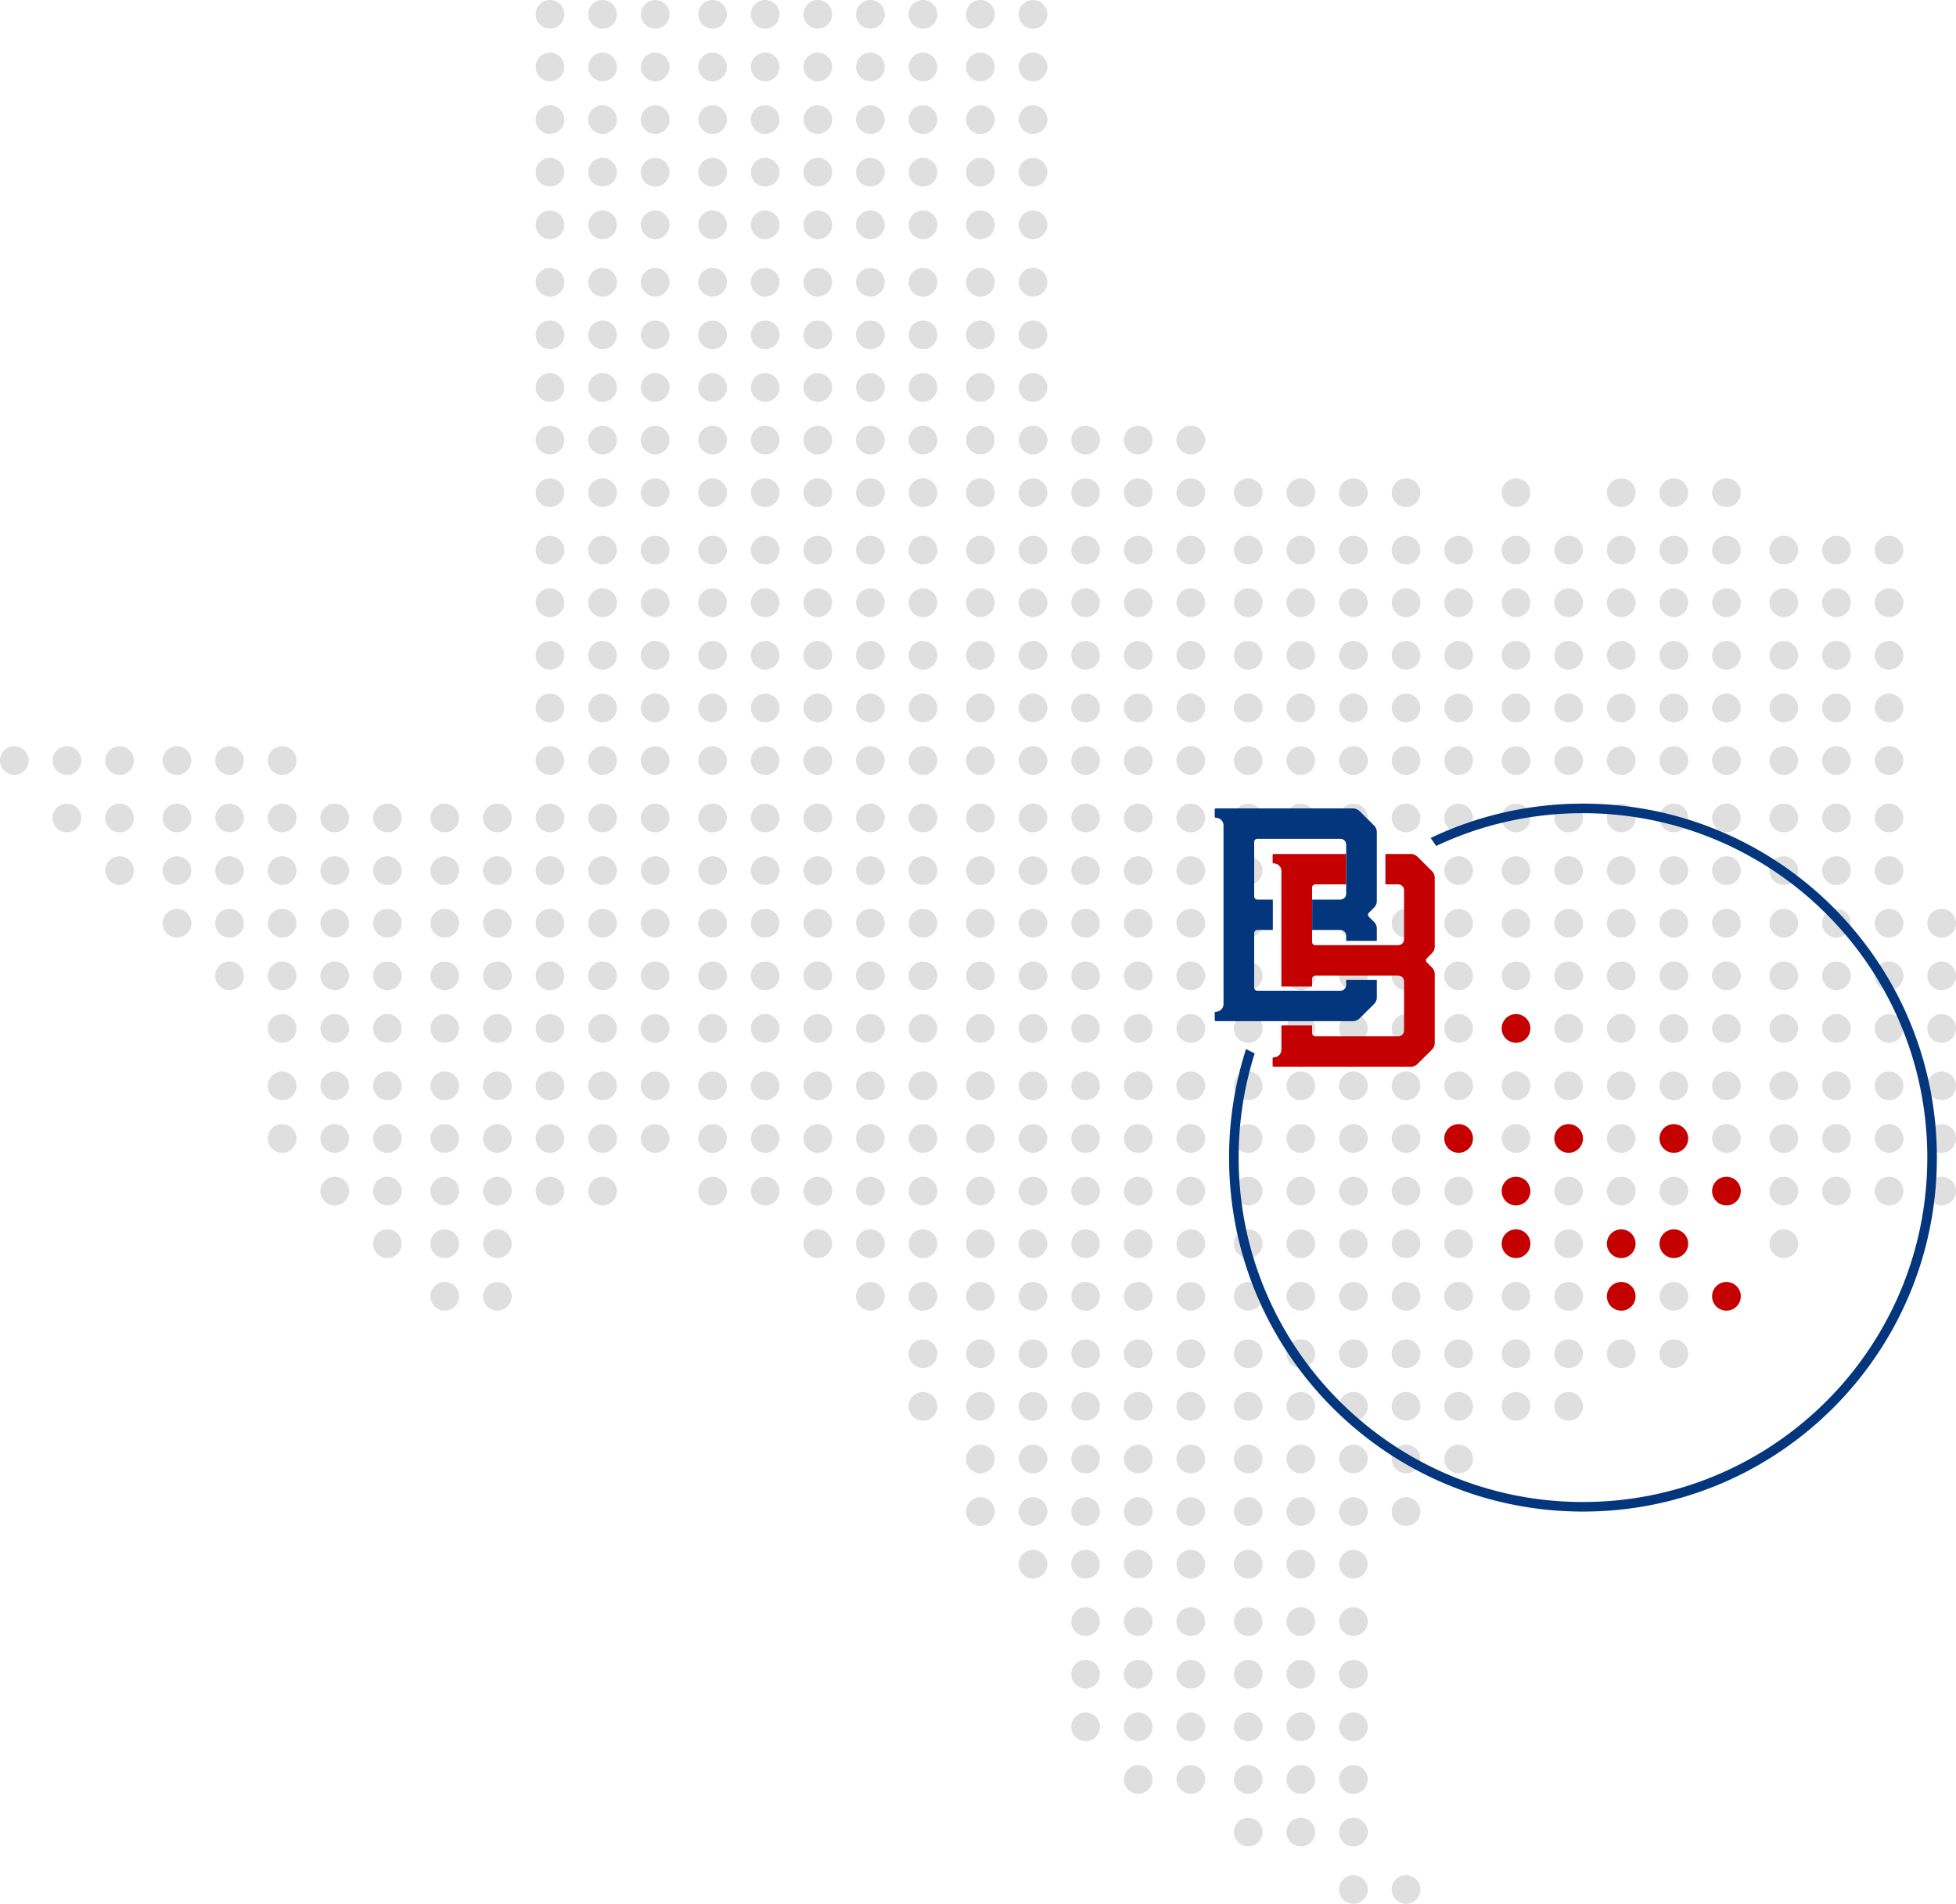 <svg width="409" height="398" viewBox="0 0 409 398" xmlns="http://www.w3.org/2000/svg">
    <g fill="none" fill-rule="evenodd">
        <g>
            <circle fill="#DFDFDF" cx="59" cy="215" r="3"/>
            <circle fill="#DFDFDF" cx="70" cy="215" r="3"/>
            <circle fill="#DFDFDF" cx="81" cy="215" r="3"/>
            <circle fill="#DFDFDF" cx="93" cy="215" r="3"/>
            <circle fill="#DFDFDF" cx="104" cy="215" r="3"/>
            <circle fill="#DFDFDF" cx="115" cy="215" r="3"/>
            <circle fill="#DFDFDF" cx="126" cy="215" r="3"/>
            <circle fill="#DFDFDF" cx="137" cy="215" r="3"/>
            <circle fill="#DFDFDF" cx="149" cy="215" r="3"/>
            <circle fill="#DFDFDF" cx="160" cy="215" r="3"/>
            <circle fill="#DFDFDF" cx="171" cy="215" r="3"/>
            <circle fill="#DFDFDF" cx="182" cy="215" r="3"/>
            <circle fill="#DFDFDF" cx="193" cy="215" r="3"/>
            <circle fill="#DFDFDF" cx="205" cy="215" r="3"/>
            <circle fill="#DFDFDF" cx="216" cy="215" r="3"/>
            <circle fill="#DFDFDF" cx="227" cy="215" r="3"/>
            <circle fill="#DFDFDF" cx="238" cy="215" r="3"/>
            <circle fill="#DFDFDF" cx="249" cy="215" r="3"/>
            <circle fill="#DFDFDF" cx="261" cy="215" r="3"/>
            <circle fill="#DFDFDF" cx="272" cy="215" r="3"/>
            <circle fill="#DFDFDF" cx="283" cy="215" r="3"/>
            <circle fill="#DFDFDF" cx="294" cy="215" r="3"/>
            <circle fill="#DFDFDF" cx="305" cy="215" r="3"/>
            <circle fill="#C40000" cx="317" cy="215" r="3"/>
            <circle fill="#DFDFDF" cx="328" cy="215" r="3"/>
            <circle fill="#DFDFDF" cx="339" cy="215" r="3"/>
            <circle fill="#DFDFDF" cx="350" cy="215" r="3"/>
            <circle fill="#DFDFDF" cx="361" cy="215" r="3"/>
            <circle fill="#DFDFDF" cx="373" cy="215" r="3"/>
            <circle fill="#DFDFDF" cx="384" cy="215" r="3"/>
            <circle fill="#DFDFDF" cx="395" cy="215" r="3"/>
            <circle fill="#DFDFDF" cx="406" cy="215" r="3"/>
            <circle fill="#DFDFDF" cx="48" cy="204" r="3"/>
            <circle fill="#DFDFDF" cx="59" cy="204" r="3"/>
            <circle fill="#DFDFDF" cx="70" cy="204" r="3"/>
            <circle fill="#DFDFDF" cx="81" cy="204" r="3"/>
            <circle fill="#DFDFDF" cx="93" cy="204" r="3"/>
            <circle fill="#DFDFDF" cx="104" cy="204" r="3"/>
            <circle fill="#DFDFDF" cx="115" cy="204" r="3"/>
            <circle fill="#DFDFDF" cx="126" cy="204" r="3"/>
            <circle fill="#DFDFDF" cx="137" cy="204" r="3"/>
            <circle fill="#DFDFDF" cx="149" cy="204" r="3"/>
            <circle fill="#DFDFDF" cx="160" cy="204" r="3"/>
            <circle fill="#DFDFDF" cx="171" cy="204" r="3"/>
            <circle fill="#DFDFDF" cx="182" cy="204" r="3"/>
            <circle fill="#DFDFDF" cx="193" cy="204" r="3"/>
            <circle fill="#DFDFDF" cx="205" cy="204" r="3"/>
            <circle fill="#DFDFDF" cx="216" cy="204" r="3"/>
            <circle fill="#DFDFDF" cx="227" cy="204" r="3"/>
            <circle fill="#DFDFDF" cx="238" cy="204" r="3"/>
            <circle fill="#DFDFDF" cx="249" cy="204" r="3"/>
            <circle fill="#DFDFDF" cx="261" cy="204" r="3"/>
            <circle fill="#DFDFDF" cx="272" cy="204" r="3"/>
            <circle fill="#DFDFDF" cx="283" cy="204" r="3"/>
            <circle fill="#DFDFDF" cx="294" cy="204" r="3"/>
            <circle fill="#DFDFDF" cx="305" cy="204" r="3"/>
            <circle fill="#DFDFDF" cx="317" cy="204" r="3"/>
            <circle fill="#DFDFDF" cx="328" cy="204" r="3"/>
            <circle fill="#DFDFDF" cx="339" cy="204" r="3"/>
            <circle fill="#DFDFDF" cx="350" cy="204" r="3"/>
            <circle fill="#DFDFDF" cx="361" cy="204" r="3"/>
            <circle fill="#DFDFDF" cx="373" cy="204" r="3"/>
            <circle fill="#DFDFDF" cx="384" cy="204" r="3"/>
            <circle fill="#DFDFDF" cx="395" cy="204" r="3"/>
            <circle fill="#DFDFDF" cx="406" cy="204" r="3"/>
            <circle fill="#DFDFDF" cx="37" cy="193" r="3"/>
            <circle fill="#DFDFDF" cx="48" cy="193" r="3"/>
            <circle fill="#DFDFDF" cx="59" cy="193" r="3"/>
            <circle fill="#DFDFDF" cx="70" cy="193" r="3"/>
            <circle fill="#DFDFDF" cx="81" cy="193" r="3"/>
            <circle fill="#DFDFDF" cx="93" cy="193" r="3"/>
            <circle fill="#DFDFDF" cx="104" cy="193" r="3"/>
            <circle fill="#DFDFDF" cx="115" cy="193" r="3"/>
            <circle fill="#DFDFDF" cx="126" cy="193" r="3"/>
            <circle fill="#DFDFDF" cx="137" cy="193" r="3"/>
            <circle fill="#DFDFDF" cx="149" cy="193" r="3"/>
            <circle fill="#DFDFDF" cx="160" cy="193" r="3"/>
            <circle fill="#DFDFDF" cx="171" cy="193" r="3"/>
            <circle fill="#DFDFDF" cx="182" cy="193" r="3"/>
            <circle fill="#DFDFDF" cx="193" cy="193" r="3"/>
            <circle fill="#DFDFDF" cx="205" cy="193" r="3"/>
            <circle fill="#DFDFDF" cx="216" cy="193" r="3"/>
            <circle fill="#DFDFDF" cx="227" cy="193" r="3"/>
            <circle fill="#DFDFDF" cx="238" cy="193" r="3"/>
            <circle fill="#DFDFDF" cx="249" cy="193" r="3"/>
            <circle fill="#DFDFDF" cx="261" cy="193" r="3"/>
            <circle fill="#DFDFDF" cx="272" cy="193" r="3"/>
            <circle fill="#DFDFDF" cx="283" cy="193" r="3"/>
            <circle fill="#DFDFDF" cx="294" cy="193" r="3"/>
            <circle fill="#DFDFDF" cx="305" cy="193" r="3"/>
            <circle fill="#DFDFDF" cx="317" cy="193" r="3"/>
            <circle fill="#DFDFDF" cx="328" cy="193" r="3"/>
            <circle fill="#DFDFDF" cx="339" cy="193" r="3"/>
            <circle fill="#DFDFDF" cx="350" cy="193" r="3"/>
            <circle fill="#DFDFDF" cx="361" cy="193" r="3"/>
            <circle fill="#DFDFDF" cx="373" cy="193" r="3"/>
            <circle fill="#DFDFDF" cx="384" cy="193" r="3"/>
            <circle fill="#DFDFDF" cx="395" cy="193" r="3"/>
            <circle fill="#DFDFDF" cx="406" cy="193" r="3"/>
            <circle fill="#DFDFDF" cx="25" cy="182" r="3"/>
            <circle fill="#DFDFDF" cx="37" cy="182" r="3"/>
            <circle fill="#DFDFDF" cx="48" cy="182" r="3"/>
            <circle fill="#DFDFDF" cx="59" cy="182" r="3"/>
            <circle fill="#DFDFDF" cx="70" cy="182" r="3"/>
            <circle fill="#DFDFDF" cx="81" cy="182" r="3"/>
            <circle fill="#DFDFDF" cx="93" cy="182" r="3"/>
            <circle fill="#DFDFDF" cx="104" cy="182" r="3"/>
            <circle fill="#DFDFDF" cx="115" cy="182" r="3"/>
            <circle fill="#DFDFDF" cx="126" cy="182" r="3"/>
            <circle fill="#DFDFDF" cx="137" cy="182" r="3"/>
            <circle fill="#DFDFDF" cx="149" cy="182" r="3"/>
            <circle fill="#DFDFDF" cx="160" cy="182" r="3"/>
            <circle fill="#DFDFDF" cx="171" cy="182" r="3"/>
            <circle fill="#DFDFDF" cx="182" cy="182" r="3"/>
            <circle fill="#DFDFDF" cx="193" cy="182" r="3"/>
            <circle fill="#DFDFDF" cx="205" cy="182" r="3"/>
            <circle fill="#DFDFDF" cx="216" cy="182" r="3"/>
            <circle fill="#DFDFDF" cx="227" cy="182" r="3"/>
            <circle fill="#DFDFDF" cx="238" cy="182" r="3"/>
            <circle fill="#DFDFDF" cx="249" cy="182" r="3"/>
            <circle fill="#DFDFDF" cx="261" cy="182" r="3"/>
            <circle fill="#DFDFDF" cx="272" cy="182" r="3"/>
            <circle fill="#DFDFDF" cx="283" cy="182" r="3"/>
            <circle fill="#DFDFDF" cx="294" cy="182" r="3"/>
            <circle fill="#DFDFDF" cx="305" cy="182" r="3"/>
            <circle fill="#DFDFDF" cx="317" cy="182" r="3"/>
            <circle fill="#DFDFDF" cx="328" cy="182" r="3"/>
            <circle fill="#DFDFDF" cx="339" cy="182" r="3"/>
            <circle fill="#DFDFDF" cx="350" cy="182" r="3"/>
            <circle fill="#DFDFDF" cx="361" cy="182" r="3"/>
            <circle fill="#DFDFDF" cx="373" cy="182" r="3"/>
            <circle fill="#DFDFDF" cx="384" cy="182" r="3"/>
            <circle fill="#DFDFDF" cx="395" cy="182" r="3"/>
            <circle fill="#DFDFDF" cx="14" cy="171" r="3"/>
            <circle fill="#DFDFDF" cx="25" cy="171" r="3"/>
            <circle fill="#DFDFDF" cx="37" cy="171" r="3"/>
            <circle fill="#DFDFDF" cx="48" cy="171" r="3"/>
            <circle fill="#DFDFDF" cx="59" cy="171" r="3"/>
            <circle fill="#DFDFDF" cx="70" cy="171" r="3"/>
            <circle fill="#DFDFDF" cx="81" cy="171" r="3"/>
            <circle fill="#DFDFDF" cx="93" cy="171" r="3"/>
            <circle fill="#DFDFDF" cx="104" cy="171" r="3"/>
            <circle fill="#DFDFDF" cx="115" cy="171" r="3"/>
            <circle fill="#DFDFDF" cx="126" cy="171" r="3"/>
            <circle fill="#DFDFDF" cx="137" cy="171" r="3"/>
            <circle fill="#DFDFDF" cx="149" cy="171" r="3"/>
            <circle fill="#DFDFDF" cx="160" cy="171" r="3"/>
            <circle fill="#DFDFDF" cx="171" cy="171" r="3"/>
            <circle fill="#DFDFDF" cx="182" cy="171" r="3"/>
            <circle fill="#DFDFDF" cx="193" cy="171" r="3"/>
            <circle fill="#DFDFDF" cx="205" cy="171" r="3"/>
            <circle fill="#DFDFDF" cx="216" cy="171" r="3"/>
            <circle fill="#DFDFDF" cx="227" cy="171" r="3"/>
            <circle fill="#DFDFDF" cx="238" cy="171" r="3"/>
            <circle fill="#DFDFDF" cx="249" cy="171" r="3"/>
            <circle fill="#DFDFDF" cx="261" cy="171" r="3"/>
            <circle fill="#DFDFDF" cx="272" cy="171" r="3"/>
            <circle fill="#DFDFDF" cx="283" cy="171" r="3"/>
            <circle fill="#DFDFDF" cx="294" cy="171" r="3"/>
            <circle fill="#DFDFDF" cx="305" cy="171" r="3"/>
            <circle fill="#DFDFDF" cx="317" cy="171" r="3"/>
            <circle fill="#DFDFDF" cx="328" cy="171" r="3"/>
            <circle fill="#DFDFDF" cx="339" cy="171" r="3"/>
            <circle fill="#DFDFDF" cx="350" cy="171" r="3"/>
            <circle fill="#DFDFDF" cx="361" cy="171" r="3"/>
            <circle fill="#DFDFDF" cx="373" cy="171" r="3"/>
            <circle fill="#DFDFDF" cx="384" cy="171" r="3"/>
            <circle fill="#DFDFDF" cx="395" cy="171" r="3"/>
            <circle fill="#DFDFDF" cx="3" cy="159" r="3"/>
            <circle fill="#DFDFDF" cx="14" cy="159" r="3"/>
            <circle fill="#DFDFDF" cx="25" cy="159" r="3"/>
            <circle fill="#DFDFDF" cx="37" cy="159" r="3"/>
            <circle fill="#DFDFDF" cx="48" cy="159" r="3"/>
            <circle fill="#DFDFDF" cx="59" cy="159" r="3"/>
            <circle fill="#DFDFDF" cx="115" cy="159" r="3"/>
            <circle fill="#DFDFDF" cx="126" cy="159" r="3"/>
            <circle fill="#DFDFDF" cx="137" cy="159" r="3"/>
            <circle fill="#DFDFDF" cx="149" cy="159" r="3"/>
            <circle fill="#DFDFDF" cx="160" cy="159" r="3"/>
            <circle fill="#DFDFDF" cx="171" cy="159" r="3"/>
            <circle fill="#DFDFDF" cx="182" cy="159" r="3"/>
            <circle fill="#DFDFDF" cx="193" cy="159" r="3"/>
            <circle fill="#DFDFDF" cx="205" cy="159" r="3"/>
            <circle fill="#DFDFDF" cx="216" cy="159" r="3"/>
            <circle fill="#DFDFDF" cx="227" cy="159" r="3"/>
            <circle fill="#DFDFDF" cx="238" cy="159" r="3"/>
            <circle fill="#DFDFDF" cx="249" cy="159" r="3"/>
            <circle fill="#DFDFDF" cx="261" cy="159" r="3"/>
            <circle fill="#DFDFDF" cx="272" cy="159" r="3"/>
            <circle fill="#DFDFDF" cx="283" cy="159" r="3"/>
            <circle fill="#DFDFDF" cx="294" cy="159" r="3"/>
            <circle fill="#DFDFDF" cx="305" cy="159" r="3"/>
            <circle fill="#DFDFDF" cx="317" cy="159" r="3"/>
            <circle fill="#DFDFDF" cx="328" cy="159" r="3"/>
            <circle fill="#DFDFDF" cx="339" cy="159" r="3"/>
            <circle fill="#DFDFDF" cx="350" cy="159" r="3"/>
            <circle fill="#DFDFDF" cx="361" cy="159" r="3"/>
            <circle fill="#DFDFDF" cx="373" cy="159" r="3"/>
            <circle fill="#DFDFDF" cx="384" cy="159" r="3"/>
            <circle fill="#DFDFDF" cx="395" cy="159" r="3"/>
            <circle fill="#DFDFDF" cx="115" cy="148" r="3"/>
            <circle fill="#DFDFDF" cx="126" cy="148" r="3"/>
            <circle fill="#DFDFDF" cx="137" cy="148" r="3"/>
            <circle fill="#DFDFDF" cx="149" cy="148" r="3"/>
            <circle fill="#DFDFDF" cx="160" cy="148" r="3"/>
            <circle fill="#DFDFDF" cx="171" cy="148" r="3"/>
            <circle fill="#DFDFDF" cx="182" cy="148" r="3"/>
            <circle fill="#DFDFDF" cx="193" cy="148" r="3"/>
            <circle fill="#DFDFDF" cx="205" cy="148" r="3"/>
            <circle fill="#DFDFDF" cx="216" cy="148" r="3"/>
            <circle fill="#DFDFDF" cx="227" cy="148" r="3"/>
            <circle fill="#DFDFDF" cx="238" cy="148" r="3"/>
            <circle fill="#DFDFDF" cx="249" cy="148" r="3"/>
            <circle fill="#DFDFDF" cx="261" cy="148" r="3"/>
            <circle fill="#DFDFDF" cx="272" cy="148" r="3"/>
            <circle fill="#DFDFDF" cx="283" cy="148" r="3"/>
            <circle fill="#DFDFDF" cx="294" cy="148" r="3"/>
            <circle fill="#DFDFDF" cx="305" cy="148" r="3"/>
            <circle fill="#DFDFDF" cx="317" cy="148" r="3"/>
            <circle fill="#DFDFDF" cx="328" cy="148" r="3"/>
            <circle fill="#DFDFDF" cx="339" cy="148" r="3"/>
            <circle fill="#DFDFDF" cx="350" cy="148" r="3"/>
            <circle fill="#DFDFDF" cx="361" cy="148" r="3"/>
            <circle fill="#DFDFDF" cx="373" cy="148" r="3"/>
            <circle fill="#DFDFDF" cx="384" cy="148" r="3"/>
            <circle fill="#DFDFDF" cx="395" cy="148" r="3"/>
            <circle fill="#DFDFDF" cx="115" cy="137" r="3"/>
            <circle fill="#DFDFDF" cx="126" cy="137" r="3"/>
            <circle fill="#DFDFDF" cx="137" cy="137" r="3"/>
            <circle fill="#DFDFDF" cx="149" cy="137" r="3"/>
            <circle fill="#DFDFDF" cx="160" cy="137" r="3"/>
            <circle fill="#DFDFDF" cx="171" cy="137" r="3"/>
            <circle fill="#DFDFDF" cx="182" cy="137" r="3"/>
            <circle fill="#DFDFDF" cx="193" cy="137" r="3"/>
            <circle fill="#DFDFDF" cx="205" cy="137" r="3"/>
            <circle fill="#DFDFDF" cx="216" cy="137" r="3"/>
            <circle fill="#DFDFDF" cx="227" cy="137" r="3"/>
            <circle fill="#DFDFDF" cx="238" cy="137" r="3"/>
            <circle fill="#DFDFDF" cx="249" cy="137" r="3"/>
            <circle fill="#DFDFDF" cx="261" cy="137" r="3"/>
            <circle fill="#DFDFDF" cx="272" cy="137" r="3"/>
            <circle fill="#DFDFDF" cx="283" cy="137" r="3"/>
            <circle fill="#DFDFDF" cx="294" cy="137" r="3"/>
            <circle fill="#DFDFDF" cx="305" cy="137" r="3"/>
            <circle fill="#DFDFDF" cx="317" cy="137" r="3"/>
            <circle fill="#DFDFDF" cx="328" cy="137" r="3"/>
            <circle fill="#DFDFDF" cx="339" cy="137" r="3"/>
            <circle fill="#DFDFDF" cx="350" cy="137" r="3"/>
            <circle fill="#DFDFDF" cx="361" cy="137" r="3"/>
            <circle fill="#DFDFDF" cx="373" cy="137" r="3"/>
            <circle fill="#DFDFDF" cx="384" cy="137" r="3"/>
            <circle fill="#DFDFDF" cx="395" cy="137" r="3"/>
            <circle fill="#DFDFDF" cx="115" cy="126" r="3"/>
            <circle fill="#DFDFDF" cx="126" cy="126" r="3"/>
            <circle fill="#DFDFDF" cx="137" cy="126" r="3"/>
            <circle fill="#DFDFDF" cx="149" cy="126" r="3"/>
            <circle fill="#DFDFDF" cx="160" cy="126" r="3"/>
            <circle fill="#DFDFDF" cx="171" cy="126" r="3"/>
            <circle fill="#DFDFDF" cx="182" cy="126" r="3"/>
            <circle fill="#DFDFDF" cx="193" cy="126" r="3"/>
            <circle fill="#DFDFDF" cx="205" cy="126" r="3"/>
            <circle fill="#DFDFDF" cx="216" cy="126" r="3"/>
            <circle fill="#DFDFDF" cx="227" cy="126" r="3"/>
            <circle fill="#DFDFDF" cx="238" cy="126" r="3"/>
            <circle fill="#DFDFDF" cx="249" cy="126" r="3"/>
            <circle fill="#DFDFDF" cx="261" cy="126" r="3"/>
            <circle fill="#DFDFDF" cx="272" cy="126" r="3"/>
            <circle fill="#DFDFDF" cx="283" cy="126" r="3"/>
            <circle fill="#DFDFDF" cx="294" cy="126" r="3"/>
            <circle fill="#DFDFDF" cx="305" cy="126" r="3"/>
            <circle fill="#DFDFDF" cx="317" cy="126" r="3"/>
            <circle fill="#DFDFDF" cx="328" cy="126" r="3"/>
            <circle fill="#DFDFDF" cx="339" cy="126" r="3"/>
            <circle fill="#DFDFDF" cx="350" cy="126" r="3"/>
            <circle fill="#DFDFDF" cx="361" cy="126" r="3"/>
            <circle fill="#DFDFDF" cx="373" cy="126" r="3"/>
            <circle fill="#DFDFDF" cx="384" cy="126" r="3"/>
            <circle fill="#DFDFDF" cx="395" cy="126" r="3"/>
            <circle fill="#DFDFDF" cx="115" cy="115" r="3"/>
            <circle fill="#DFDFDF" cx="126" cy="115" r="3"/>
            <circle fill="#DFDFDF" cx="137" cy="115" r="3"/>
            <circle fill="#DFDFDF" cx="149" cy="115" r="3"/>
            <circle fill="#DFDFDF" cx="160" cy="115" r="3"/>
            <circle fill="#DFDFDF" cx="171" cy="115" r="3"/>
            <circle fill="#DFDFDF" cx="182" cy="115" r="3"/>
            <circle fill="#DFDFDF" cx="193" cy="115" r="3"/>
            <circle fill="#DFDFDF" cx="205" cy="115" r="3"/>
            <circle fill="#DFDFDF" cx="216" cy="115" r="3"/>
            <circle fill="#DFDFDF" cx="227" cy="115" r="3"/>
            <circle fill="#DFDFDF" cx="238" cy="115" r="3"/>
            <circle fill="#DFDFDF" cx="249" cy="115" r="3"/>
            <circle fill="#DFDFDF" cx="261" cy="115" r="3"/>
            <circle fill="#DFDFDF" cx="272" cy="115" r="3"/>
            <circle fill="#DFDFDF" cx="283" cy="115" r="3"/>
            <circle fill="#DFDFDF" cx="294" cy="115" r="3"/>
            <circle fill="#DFDFDF" cx="305" cy="115" r="3"/>
            <circle fill="#DFDFDF" cx="317" cy="115" r="3"/>
            <circle fill="#DFDFDF" cx="328" cy="115" r="3"/>
            <circle fill="#DFDFDF" cx="339" cy="115" r="3"/>
            <circle fill="#DFDFDF" cx="350" cy="115" r="3"/>
            <circle fill="#DFDFDF" cx="361" cy="115" r="3"/>
            <circle fill="#DFDFDF" cx="373" cy="115" r="3"/>
            <circle fill="#DFDFDF" cx="384" cy="115" r="3"/>
            <circle fill="#DFDFDF" cx="395" cy="115" r="3"/>
            <circle fill="#DFDFDF" cx="115" cy="103" r="3"/>
            <circle fill="#DFDFDF" cx="126" cy="103" r="3"/>
            <circle fill="#DFDFDF" cx="137" cy="103" r="3"/>
            <circle fill="#DFDFDF" cx="149" cy="103" r="3"/>
            <circle fill="#DFDFDF" cx="160" cy="103" r="3"/>
            <circle fill="#DFDFDF" cx="171" cy="103" r="3"/>
            <circle fill="#DFDFDF" cx="182" cy="103" r="3"/>
            <circle fill="#DFDFDF" cx="193" cy="103" r="3"/>
            <circle fill="#DFDFDF" cx="205" cy="103" r="3"/>
            <circle fill="#DFDFDF" cx="216" cy="103" r="3"/>
            <circle fill="#DFDFDF" cx="227" cy="103" r="3"/>
            <circle fill="#DFDFDF" cx="238" cy="103" r="3"/>
            <circle fill="#DFDFDF" cx="249" cy="103" r="3"/>
            <circle fill="#DFDFDF" cx="261" cy="103" r="3"/>
            <circle fill="#DFDFDF" cx="272" cy="103" r="3"/>
            <circle fill="#DFDFDF" cx="283" cy="103" r="3"/>
            <circle fill="#DFDFDF" cx="294" cy="103" r="3"/>
            <circle fill="#DFDFDF" cx="317" cy="103" r="3"/>
            <circle fill="#DFDFDF" cx="339" cy="103" r="3"/>
            <circle fill="#DFDFDF" cx="350" cy="103" r="3"/>
            <circle fill="#DFDFDF" cx="361" cy="103" r="3"/>
            <circle fill="#DFDFDF" cx="115" cy="92" r="3"/>
            <circle fill="#DFDFDF" cx="126" cy="92" r="3"/>
            <circle fill="#DFDFDF" cx="137" cy="92" r="3"/>
            <circle fill="#DFDFDF" cx="149" cy="92" r="3"/>
            <circle fill="#DFDFDF" cx="160" cy="92" r="3"/>
            <circle fill="#DFDFDF" cx="171" cy="92" r="3"/>
            <circle fill="#DFDFDF" cx="182" cy="92" r="3"/>
            <circle fill="#DFDFDF" cx="193" cy="92" r="3"/>
            <circle fill="#DFDFDF" cx="205" cy="92" r="3"/>
            <circle fill="#DFDFDF" cx="216" cy="92" r="3"/>
            <circle fill="#DFDFDF" cx="227" cy="92" r="3"/>
            <circle fill="#DFDFDF" cx="238" cy="92" r="3"/>
            <circle fill="#DFDFDF" cx="249" cy="92" r="3"/>
            <circle fill="#DFDFDF" cx="126" cy="81" r="3"/>
            <circle fill="#DFDFDF" cx="115" cy="81" r="3"/>
            <circle fill="#DFDFDF" cx="137" cy="81" r="3"/>
            <circle fill="#DFDFDF" cx="149" cy="81" r="3"/>
            <circle fill="#DFDFDF" cx="160" cy="81" r="3"/>
            <circle fill="#DFDFDF" cx="171" cy="81" r="3"/>
            <circle fill="#DFDFDF" cx="182" cy="81" r="3"/>
            <circle fill="#DFDFDF" cx="193" cy="81" r="3"/>
            <circle fill="#DFDFDF" cx="205" cy="81" r="3"/>
            <circle fill="#DFDFDF" cx="216" cy="81" r="3"/>
            <circle fill="#DFDFDF" cx="126" cy="70" r="3"/>
            <circle fill="#DFDFDF" cx="115" cy="70" r="3"/>
            <circle fill="#DFDFDF" cx="137" cy="70" r="3"/>
            <circle fill="#DFDFDF" cx="149" cy="70" r="3"/>
            <circle fill="#DFDFDF" cx="160" cy="70" r="3"/>
            <circle fill="#DFDFDF" cx="171" cy="70" r="3"/>
            <circle fill="#DFDFDF" cx="182" cy="70" r="3"/>
            <circle fill="#DFDFDF" cx="193" cy="70" r="3"/>
            <circle fill="#DFDFDF" cx="205" cy="70" r="3"/>
            <circle fill="#DFDFDF" cx="216" cy="70" r="3"/>
            <circle fill="#DFDFDF" cx="126" cy="59" r="3"/>
            <circle fill="#DFDFDF" cx="115" cy="59" r="3"/>
            <circle fill="#DFDFDF" cx="137" cy="59" r="3"/>
            <circle fill="#DFDFDF" cx="149" cy="59" r="3"/>
            <circle fill="#DFDFDF" cx="160" cy="59" r="3"/>
            <circle fill="#DFDFDF" cx="171" cy="59" r="3"/>
            <circle fill="#DFDFDF" cx="182" cy="59" r="3"/>
            <circle fill="#DFDFDF" cx="193" cy="59" r="3"/>
            <circle fill="#DFDFDF" cx="205" cy="59" r="3"/>
            <circle fill="#DFDFDF" cx="216" cy="59" r="3"/>
            <circle fill="#DFDFDF" cx="126" cy="47" r="3"/>
            <circle fill="#DFDFDF" cx="115" cy="47" r="3"/>
            <circle fill="#DFDFDF" cx="137" cy="47" r="3"/>
            <circle fill="#DFDFDF" cx="149" cy="47" r="3"/>
            <circle fill="#DFDFDF" cx="160" cy="47" r="3"/>
            <circle fill="#DFDFDF" cx="171" cy="47" r="3"/>
            <circle fill="#DFDFDF" cx="182" cy="47" r="3"/>
            <circle fill="#DFDFDF" cx="193" cy="47" r="3"/>
            <circle fill="#DFDFDF" cx="205" cy="47" r="3"/>
            <circle fill="#DFDFDF" cx="216" cy="47" r="3"/>
            <circle fill="#DFDFDF" cx="126" cy="36" r="3"/>
            <circle fill="#DFDFDF" cx="115" cy="36" r="3"/>
            <circle fill="#DFDFDF" cx="137" cy="36" r="3"/>
            <circle fill="#DFDFDF" cx="149" cy="36" r="3"/>
            <circle fill="#DFDFDF" cx="160" cy="36" r="3"/>
            <circle fill="#DFDFDF" cx="171" cy="36" r="3"/>
            <circle fill="#DFDFDF" cx="182" cy="36" r="3"/>
            <circle fill="#DFDFDF" cx="193" cy="36" r="3"/>
            <circle fill="#DFDFDF" cx="205" cy="36" r="3"/>
            <circle fill="#DFDFDF" cx="216" cy="36" r="3"/>
            <circle fill="#DFDFDF" cx="126" cy="25" r="3"/>
            <circle fill="#DFDFDF" cx="115" cy="25" r="3"/>
            <circle fill="#DFDFDF" cx="137" cy="25" r="3"/>
            <circle fill="#DFDFDF" cx="149" cy="25" r="3"/>
            <circle fill="#DFDFDF" cx="160" cy="25" r="3"/>
            <circle fill="#DFDFDF" cx="171" cy="25" r="3"/>
            <circle fill="#DFDFDF" cx="182" cy="25" r="3"/>
            <circle fill="#DFDFDF" cx="193" cy="25" r="3"/>
            <circle fill="#DFDFDF" cx="205" cy="25" r="3"/>
            <circle fill="#DFDFDF" cx="216" cy="25" r="3"/>
            <circle fill="#DFDFDF" cx="126" cy="14" r="3"/>
            <circle fill="#DFDFDF" cx="115" cy="14" r="3"/>
            <circle fill="#DFDFDF" cx="137" cy="14" r="3"/>
            <circle fill="#DFDFDF" cx="149" cy="14" r="3"/>
            <circle fill="#DFDFDF" cx="160" cy="14" r="3"/>
            <circle fill="#DFDFDF" cx="171" cy="14" r="3"/>
            <circle fill="#DFDFDF" cx="182" cy="14" r="3"/>
            <circle fill="#DFDFDF" cx="193" cy="14" r="3"/>
            <circle fill="#DFDFDF" cx="205" cy="14" r="3"/>
            <circle fill="#DFDFDF" cx="216" cy="14" r="3"/>
            <circle fill="#DFDFDF" cx="126" cy="3" r="3"/>
            <circle fill="#DFDFDF" cx="115" cy="3" r="3"/>
            <circle fill="#DFDFDF" cx="137" cy="3" r="3"/>
            <circle fill="#DFDFDF" cx="149" cy="3" r="3"/>
            <circle fill="#DFDFDF" cx="160" cy="3" r="3"/>
            <circle fill="#DFDFDF" cx="171" cy="3" r="3"/>
            <circle fill="#DFDFDF" cx="182" cy="3" r="3"/>
            <circle fill="#DFDFDF" cx="193" cy="3" r="3"/>
            <circle fill="#DFDFDF" cx="205" cy="3" r="3"/>
            <circle fill="#DFDFDF" cx="216" cy="3" r="3"/>
            <circle fill="#DFDFDF" cx="59" cy="227" r="3"/>
            <circle fill="#DFDFDF" cx="70" cy="227" r="3"/>
            <circle fill="#DFDFDF" cx="81" cy="227" r="3"/>
            <circle fill="#DFDFDF" cx="93" cy="227" r="3"/>
            <circle fill="#DFDFDF" cx="104" cy="227" r="3"/>
            <circle fill="#DFDFDF" cx="115" cy="227" r="3"/>
            <circle fill="#DFDFDF" cx="126" cy="227" r="3"/>
            <circle fill="#DFDFDF" cx="137" cy="227" r="3"/>
            <circle fill="#DFDFDF" cx="149" cy="227" r="3"/>
            <circle fill="#DFDFDF" cx="160" cy="227" r="3"/>
            <circle fill="#DFDFDF" cx="171" cy="227" r="3"/>
            <circle fill="#DFDFDF" cx="182" cy="227" r="3"/>
            <circle fill="#DFDFDF" cx="193" cy="227" r="3"/>
            <circle fill="#DFDFDF" cx="205" cy="227" r="3"/>
            <circle fill="#DFDFDF" cx="216" cy="227" r="3"/>
            <circle fill="#DFDFDF" cx="227" cy="227" r="3"/>
            <circle fill="#DFDFDF" cx="238" cy="227" r="3"/>
            <circle fill="#DFDFDF" cx="249" cy="227" r="3"/>
            <circle fill="#DFDFDF" cx="261" cy="227" r="3"/>
            <circle fill="#DFDFDF" cx="272" cy="227" r="3"/>
            <circle fill="#DFDFDF" cx="283" cy="227" r="3"/>
            <circle fill="#DFDFDF" cx="294" cy="227" r="3"/>
            <circle fill="#DFDFDF" cx="305" cy="227" r="3"/>
            <circle fill="#DFDFDF" cx="317" cy="227" r="3"/>
            <circle fill="#DFDFDF" cx="328" cy="227" r="3"/>
            <circle fill="#DFDFDF" cx="339" cy="227" r="3"/>
            <circle fill="#DFDFDF" cx="350" cy="227" r="3"/>
            <circle fill="#DFDFDF" cx="361" cy="227" r="3"/>
            <circle fill="#DFDFDF" cx="373" cy="227" r="3"/>
            <circle fill="#DFDFDF" cx="384" cy="227" r="3"/>
            <circle fill="#DFDFDF" cx="395" cy="227" r="3"/>
            <circle fill="#DFDFDF" cx="406" cy="227" r="3"/>
            <circle fill="#DFDFDF" cx="59" cy="238" r="3"/>
            <circle fill="#DFDFDF" cx="70" cy="238" r="3"/>
            <circle fill="#DFDFDF" cx="81" cy="238" r="3"/>
            <circle fill="#DFDFDF" cx="93" cy="238" r="3"/>
            <circle fill="#DFDFDF" cx="104" cy="238" r="3"/>
            <circle fill="#DFDFDF" cx="115" cy="238" r="3"/>
            <circle fill="#DFDFDF" cx="126" cy="238" r="3"/>
            <circle fill="#DFDFDF" cx="137" cy="238" r="3"/>
            <circle fill="#DFDFDF" cx="149" cy="238" r="3"/>
            <circle fill="#DFDFDF" cx="160" cy="238" r="3"/>
            <circle fill="#DFDFDF" cx="171" cy="238" r="3"/>
            <circle fill="#DFDFDF" cx="182" cy="238" r="3"/>
            <circle fill="#DFDFDF" cx="193" cy="238" r="3"/>
            <circle fill="#DFDFDF" cx="205" cy="238" r="3"/>
            <circle fill="#DFDFDF" cx="216" cy="238" r="3"/>
            <circle fill="#DFDFDF" cx="227" cy="238" r="3"/>
            <circle fill="#DFDFDF" cx="238" cy="238" r="3"/>
            <circle fill="#DFDFDF" cx="249" cy="238" r="3"/>
            <circle fill="#DFDFDF" cx="261" cy="238" r="3"/>
            <circle fill="#DFDFDF" cx="272" cy="238" r="3"/>
            <circle fill="#DFDFDF" cx="283" cy="238" r="3"/>
            <circle fill="#DFDFDF" cx="294" cy="238" r="3"/>
            <circle fill="#C40000" cx="305" cy="238" r="3"/>
            <circle fill="#DFDFDF" cx="317" cy="238" r="3"/>
            <circle fill="#C40000" cx="328" cy="238" r="3"/>
            <circle fill="#DFDFDF" cx="339" cy="238" r="3"/>
            <circle fill="#C40000" cx="350" cy="238" r="3"/>
            <circle fill="#DFDFDF" cx="361" cy="238" r="3"/>
            <circle fill="#DFDFDF" cx="373" cy="238" r="3"/>
            <circle fill="#DFDFDF" cx="384" cy="238" r="3"/>
            <circle fill="#DFDFDF" cx="395" cy="238" r="3"/>
            <circle fill="#DFDFDF" cx="406" cy="238" r="3"/>
            <circle fill="#DFDFDF" cx="70" cy="249" r="3"/>
            <circle fill="#DFDFDF" cx="81" cy="249" r="3"/>
            <circle fill="#DFDFDF" cx="93" cy="249" r="3"/>
            <circle fill="#DFDFDF" cx="104" cy="249" r="3"/>
            <circle fill="#DFDFDF" cx="115" cy="249" r="3"/>
            <circle fill="#DFDFDF" cx="126" cy="249" r="3"/>
            <circle fill="#DFDFDF" cx="149" cy="249" r="3"/>
            <circle fill="#DFDFDF" cx="160" cy="249" r="3"/>
            <circle fill="#DFDFDF" cx="171" cy="249" r="3"/>
            <circle fill="#DFDFDF" cx="182" cy="249" r="3"/>
            <circle fill="#DFDFDF" cx="193" cy="249" r="3"/>
            <circle fill="#DFDFDF" cx="205" cy="249" r="3"/>
            <circle fill="#DFDFDF" cx="216" cy="249" r="3"/>
            <circle fill="#DFDFDF" cx="227" cy="249" r="3"/>
            <circle fill="#DFDFDF" cx="238" cy="249" r="3"/>
            <circle fill="#DFDFDF" cx="249" cy="249" r="3"/>
            <circle fill="#DFDFDF" cx="261" cy="249" r="3"/>
            <circle fill="#DFDFDF" cx="272" cy="249" r="3"/>
            <circle fill="#DFDFDF" cx="283" cy="249" r="3"/>
            <circle fill="#DFDFDF" cx="294" cy="249" r="3"/>
            <circle fill="#DFDFDF" cx="305" cy="249" r="3"/>
            <circle fill="#C40000" cx="317" cy="249" r="3"/>
            <circle fill="#DFDFDF" cx="328" cy="249" r="3"/>
            <circle fill="#DFDFDF" cx="339" cy="249" r="3"/>
            <circle fill="#DFDFDF" cx="350" cy="249" r="3"/>
            <circle fill="#C40000" cx="361" cy="249" r="3"/>
            <circle fill="#DFDFDF" cx="373" cy="249" r="3"/>
            <circle fill="#DFDFDF" cx="384" cy="249" r="3"/>
            <circle fill="#DFDFDF" cx="395" cy="249" r="3"/>
            <circle fill="#DFDFDF" cx="406" cy="249" r="3"/>
            <circle fill="#DFDFDF" cx="81" cy="260" r="3"/>
            <circle fill="#DFDFDF" cx="93" cy="260" r="3"/>
            <circle fill="#DFDFDF" cx="104" cy="260" r="3"/>
            <circle fill="#DFDFDF" cx="171" cy="260" r="3"/>
            <circle fill="#DFDFDF" cx="182" cy="260" r="3"/>
            <circle fill="#DFDFDF" cx="193" cy="260" r="3"/>
            <circle fill="#DFDFDF" cx="205" cy="260" r="3"/>
            <circle fill="#DFDFDF" cx="216" cy="260" r="3"/>
            <circle fill="#DFDFDF" cx="227" cy="260" r="3"/>
            <circle fill="#DFDFDF" cx="238" cy="260" r="3"/>
            <circle fill="#DFDFDF" cx="249" cy="260" r="3"/>
            <circle fill="#DFDFDF" cx="261" cy="260" r="3"/>
            <circle fill="#DFDFDF" cx="272" cy="260" r="3"/>
            <circle fill="#DFDFDF" cx="283" cy="260" r="3"/>
            <circle fill="#DFDFDF" cx="294" cy="260" r="3"/>
            <circle fill="#DFDFDF" cx="305" cy="260" r="3"/>
            <circle fill="#C40000" cx="317" cy="260" r="3"/>
            <circle fill="#DFDFDF" cx="328" cy="260" r="3"/>
            <circle fill="#C40000" cx="339" cy="260" r="3"/>
            <circle fill="#C40000" cx="350" cy="260" r="3"/>
            <circle fill="#C40000" cx="361" cy="271" r="3"/>
            <circle fill="#DFDFDF" cx="93" cy="271" r="3"/>
            <circle fill="#DFDFDF" cx="104" cy="271" r="3"/>
            <circle fill="#DFDFDF" cx="182" cy="271" r="3"/>
            <circle fill="#DFDFDF" cx="193" cy="271" r="3"/>
            <circle fill="#DFDFDF" cx="205" cy="271" r="3"/>
            <circle fill="#DFDFDF" cx="216" cy="271" r="3"/>
            <circle fill="#DFDFDF" cx="227" cy="271" r="3"/>
            <circle fill="#DFDFDF" cx="238" cy="271" r="3"/>
            <circle fill="#DFDFDF" cx="249" cy="271" r="3"/>
            <circle fill="#DFDFDF" cx="261" cy="271" r="3"/>
            <circle fill="#DFDFDF" cx="272" cy="271" r="3"/>
            <circle fill="#DFDFDF" cx="283" cy="271" r="3"/>
            <circle fill="#DFDFDF" cx="294" cy="271" r="3"/>
            <circle fill="#DFDFDF" cx="305" cy="271" r="3"/>
            <circle fill="#DFDFDF" cx="317" cy="271" r="3"/>
            <circle fill="#DFDFDF" cx="328" cy="271" r="3"/>
            <circle fill="#C40000" cx="339" cy="271" r="3"/>
            <circle fill="#DFDFDF" cx="350" cy="271" r="3"/>
            <circle fill="#DFDFDF" cx="373" cy="260" r="3"/>
            <circle fill="#DFDFDF" cx="193" cy="283" r="3"/>
            <circle fill="#DFDFDF" cx="205" cy="283" r="3"/>
            <circle fill="#DFDFDF" cx="216" cy="283" r="3"/>
            <circle fill="#DFDFDF" cx="227" cy="283" r="3"/>
            <circle fill="#DFDFDF" cx="238" cy="283" r="3"/>
            <circle fill="#DFDFDF" cx="249" cy="283" r="3"/>
            <circle fill="#DFDFDF" cx="261" cy="283" r="3"/>
            <circle fill="#DFDFDF" cx="272" cy="283" r="3"/>
            <circle fill="#DFDFDF" cx="283" cy="283" r="3"/>
            <circle fill="#DFDFDF" cx="294" cy="283" r="3"/>
            <circle fill="#DFDFDF" cx="305" cy="283" r="3"/>
            <circle fill="#DFDFDF" cx="317" cy="283" r="3"/>
            <circle fill="#DFDFDF" cx="328" cy="283" r="3"/>
            <circle fill="#DFDFDF" cx="339" cy="283" r="3"/>
            <circle fill="#DFDFDF" cx="350" cy="283" r="3"/>
            <circle fill="#DFDFDF" cx="193" cy="294" r="3"/>
            <circle fill="#DFDFDF" cx="205" cy="294" r="3"/>
            <circle fill="#DFDFDF" cx="216" cy="294" r="3"/>
            <circle fill="#DFDFDF" cx="227" cy="294" r="3"/>
            <circle fill="#DFDFDF" cx="238" cy="294" r="3"/>
            <circle fill="#DFDFDF" cx="249" cy="294" r="3"/>
            <circle fill="#DFDFDF" cx="261" cy="294" r="3"/>
            <circle fill="#DFDFDF" cx="272" cy="294" r="3"/>
            <circle fill="#DFDFDF" cx="283" cy="294" r="3"/>
            <circle fill="#DFDFDF" cx="294" cy="294" r="3"/>
            <circle fill="#DFDFDF" cx="305" cy="294" r="3"/>
            <circle fill="#DFDFDF" cx="317" cy="294" r="3"/>
            <circle fill="#DFDFDF" cx="328" cy="294" r="3"/>
            <circle fill="#DFDFDF" cx="205" cy="305" r="3"/>
            <circle fill="#DFDFDF" cx="216" cy="305" r="3"/>
            <circle fill="#DFDFDF" cx="227" cy="305" r="3"/>
            <circle fill="#DFDFDF" cx="238" cy="305" r="3"/>
            <circle fill="#DFDFDF" cx="249" cy="305" r="3"/>
            <circle fill="#DFDFDF" cx="261" cy="305" r="3"/>
            <circle fill="#DFDFDF" cx="272" cy="305" r="3"/>
            <circle fill="#DFDFDF" cx="283" cy="305" r="3"/>
            <circle fill="#DFDFDF" cx="294" cy="305" r="3"/>
            <circle fill="#DFDFDF" cx="305" cy="305" r="3"/>
            <circle fill="#DFDFDF" cx="205" cy="316" r="3"/>
            <circle fill="#DFDFDF" cx="216" cy="316" r="3"/>
            <circle fill="#DFDFDF" cx="227" cy="316" r="3"/>
            <circle fill="#DFDFDF" cx="238" cy="316" r="3"/>
            <circle fill="#DFDFDF" cx="249" cy="316" r="3"/>
            <circle fill="#DFDFDF" cx="261" cy="316" r="3"/>
            <circle fill="#DFDFDF" cx="272" cy="316" r="3"/>
            <circle fill="#DFDFDF" cx="283" cy="316" r="3"/>
            <circle fill="#DFDFDF" cx="294" cy="316" r="3"/>
            <circle fill="#DFDFDF" cx="216" cy="327" r="3"/>
            <circle fill="#DFDFDF" cx="227" cy="327" r="3"/>
            <circle fill="#DFDFDF" cx="238" cy="327" r="3"/>
            <circle fill="#DFDFDF" cx="249" cy="327" r="3"/>
            <circle fill="#DFDFDF" cx="261" cy="327" r="3"/>
            <circle fill="#DFDFDF" cx="272" cy="327" r="3"/>
            <circle fill="#DFDFDF" cx="283" cy="327" r="3"/>
            <circle fill="#DFDFDF" cx="227" cy="339" r="3"/>
            <circle fill="#DFDFDF" cx="238" cy="339" r="3"/>
            <circle fill="#DFDFDF" cx="249" cy="339" r="3"/>
            <circle fill="#DFDFDF" cx="261" cy="339" r="3"/>
            <circle fill="#DFDFDF" cx="272" cy="339" r="3"/>
            <circle fill="#DFDFDF" cx="283" cy="339" r="3"/>
            <circle fill="#DFDFDF" cx="227" cy="350" r="3"/>
            <circle fill="#DFDFDF" cx="238" cy="350" r="3"/>
            <circle fill="#DFDFDF" cx="249" cy="350" r="3"/>
            <circle fill="#DFDFDF" cx="261" cy="350" r="3"/>
            <circle fill="#DFDFDF" cx="272" cy="350" r="3"/>
            <circle fill="#DFDFDF" cx="283" cy="350" r="3"/>
            <circle fill="#DFDFDF" cx="227" cy="361" r="3"/>
            <circle fill="#DFDFDF" cx="238" cy="361" r="3"/>
            <circle fill="#DFDFDF" cx="249" cy="361" r="3"/>
            <circle fill="#DFDFDF" cx="261" cy="361" r="3"/>
            <circle fill="#DFDFDF" cx="272" cy="361" r="3"/>
            <circle fill="#DFDFDF" cx="283" cy="361" r="3"/>
            <circle fill="#DFDFDF" cx="238" cy="372" r="3"/>
            <circle fill="#DFDFDF" cx="249" cy="372" r="3"/>
            <circle fill="#DFDFDF" cx="261" cy="372" r="3"/>
            <circle fill="#DFDFDF" cx="272" cy="372" r="3"/>
            <circle fill="#DFDFDF" cx="283" cy="372" r="3"/>
            <circle fill="#DFDFDF" cx="261" cy="383" r="3"/>
            <circle fill="#DFDFDF" cx="272" cy="383" r="3"/>
            <circle fill="#DFDFDF" cx="283" cy="383" r="3"/>
            <circle fill="#DFDFDF" cx="283" cy="395" r="3"/>
            <circle fill="#DFDFDF" cx="294" cy="395" r="3"/>
        </g>
        <path d="M331 168c40.87 0 74 33.13 74 74s-33.13 74-74 74-74-33.13-74-74a73.95 73.95 0 0 1 3.548-22.704c.591.326 1.194.631 1.808.917A71.939 71.939 0 0 0 259 242c0 39.765 32.235 72 72 72s72-32.235 72-72-32.235-72-72-72c-10.984 0-21.394 2.46-30.708 6.858a30.183 30.183 0 0 0-1.149-1.67C308.791 170.582 319.594 168 331 168z" fill="#03367C" fill-rule="nonzero"/>
        <path d="m287.315 172.57-3.024-2.995a2.003 2.003 0 0 0-1.407-.575h-28.647a.236.236 0 0 0-.237.235v1.496c0 .13.106.235.237.235.443 0 .843.178 1.132.464.288.29.468.683.468 1.121v37.368c0 .874-.715 1.585-1.6 1.585a.236.236 0 0 0-.237.235v1.497c0 .13.106.235.237.235h28.647c.53 0 1.032-.207 1.407-.575l3.024-2.996c.371-.372.58-.87.58-1.394v-3.666h-6.412v1.068c0 .67-.545 1.21-1.221 1.21h-17.337a.676.676 0 0 1-.676-.67v-11.366c0-.368.304-.67.676-.67h3.225v-6.353h-3.225a.675.675 0 0 1-.676-.67v-11.366c0-.368.304-.67.676-.67h17.337c.676 0 1.221.54 1.221 1.21v10.286c0 .67-.545 1.21-1.221 1.21h-5.886v6.353h5.886c.676 0 1.221.54 1.221 1.21v1.067h6.412v-2.579c0-.514-.205-1.007-.574-1.372l-1.07-1.061a.62.62 0 0 1 0-.883l1.07-1.061c.369-.365.574-.858.574-1.372v-14.396c0-.524-.209-1.023-.58-1.395" fill="#03367C"/>
        <path d="M299.426 199.262c.37-.365.574-.857.574-1.372v-14.396c0-.524-.208-1.022-.58-1.394l-3.023-2.996a2.004 2.004 0 0 0-1.407-.575h-5.303v6.353h2.68c.677 0 1.222.54 1.222 1.21v10.286c0 .67-.545 1.21-1.222 1.21H275.03a.676.676 0 0 1-.676-.67v-11.365c0-.369.304-.67.676-.67h6.43v-6.354h-15.118a.235.235 0 0 0-.237.235v1.497c0 .13.106.235.237.235.443 0 .843.178 1.132.464.288.288.468.682.468 1.12v24.139h6.412v-1.608c0-.368.304-.67.676-.67h17.337c.677 0 1.222.54 1.222 1.21v10.286c0 .67-.545 1.21-1.222 1.21H275.03a.675.675 0 0 1-.676-.67v-1.608h-6.412v5.08c0 .873-.715 1.585-1.6 1.585a.235.235 0 0 0-.237.235v1.496c0 .13.106.235.237.235h28.648c.529 0 1.032-.206 1.407-.575l3.023-2.995c.372-.372.58-.87.58-1.395V203.64c0-.514-.205-1.007-.574-1.372l-1.07-1.06a.62.62 0 0 1 0-.884l1.07-1.06" fill="#C40000"/>
    </g>
</svg>
